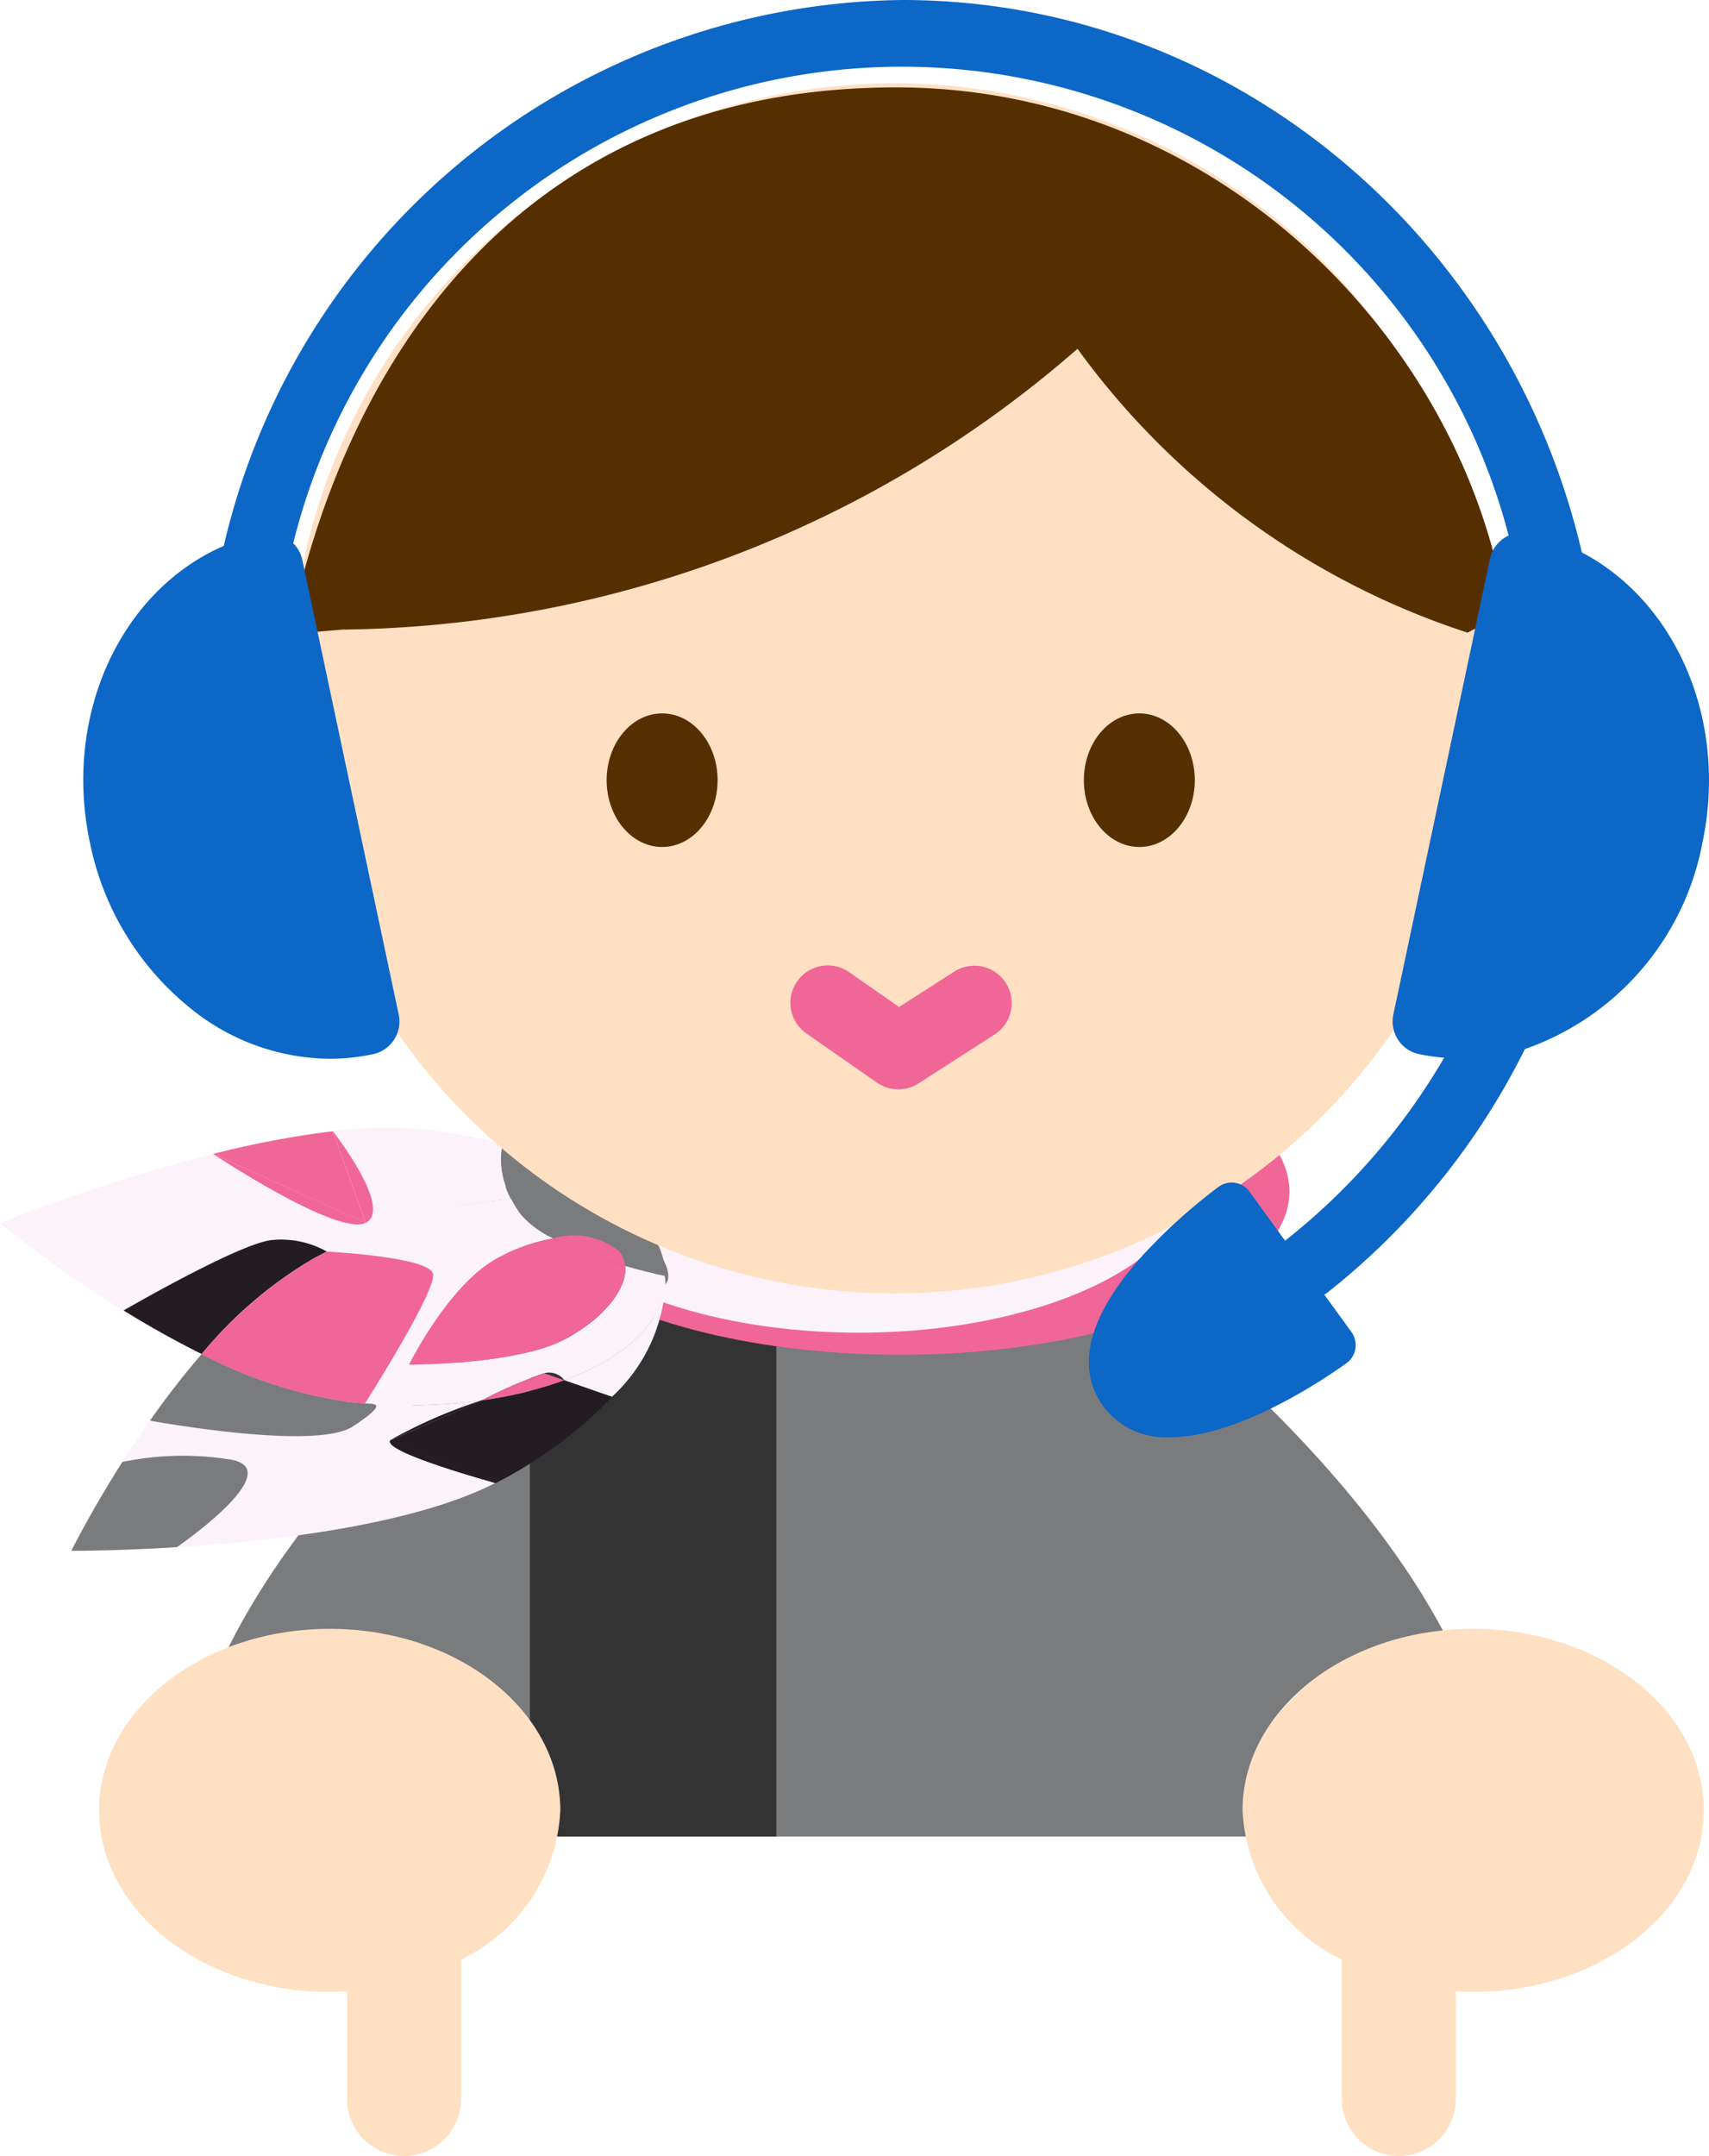 <svg xmlns="http://www.w3.org/2000/svg" width="69" height="87" viewBox="0 0 69 87"><defs><style>.a{fill:#7a7b7d;}.b{fill:#333;}.c{fill:#f06697;}.d{fill:#fcf2fa;}.e{fill:#231c23;}.f{fill:#ffe0c3;}.g{fill:#562f01;}.h{fill:#0c67c6;}</style></defs><g transform="translate(-257.133 -106.526)"><path class="a" d="M300.606,156.754s17.436,11.92,17.008,23.877H264.487c-.429-11.955,17.007-23.875,17.007-23.875"/><path class="a" d="M275.973,180.631"/><rect class="b" width="9.949" height="20.874" transform="translate(278.527 159.756)"/><ellipse class="c" cx="15.711" cy="6.59" rx="15.711" ry="6.59" transform="translate(277.77 148.012)"/><ellipse class="d" cx="13.58" cy="6.59" rx="13.58" ry="6.59" transform="translate(278.222 147.121)"/><path class="a" d="M282.886,160.963a2.764,2.764,0,0,1,.059.327,3.085,3.085,0,0,0-.111-.328Z"/><path class="e" d="M281.846,159.646a3.063,3.063,0,0,1,.986,1.316c-.576-.009-1.126-.038-1.644-.08a1.1,1.1,0,0,0-.38-.539,2.921,2.921,0,0,0-2.716.015,4.109,4.109,0,0,1-1.49-.679,4.857,4.857,0,0,1-.526-.547C278.44,158.519,280.549,158.64,281.846,159.646Z"/><path class="d" d="M283.913,158.827a2.875,2.875,0,0,0,.088-.478,6.693,6.693,0,0,1-2.16,4.536l-1.922-.667C282.025,161.442,283.511,160.261,283.913,158.827Z"/><path class="a" d="M283.925,157.374c-.481-1.951-2.959-3.733-6.51-4.687a3.192,3.192,0,0,0,.146,1.731,2.738,2.738,0,0,0-2.475,1.773s8.159,3.04,8.915,2.158C284.193,158.125,284.128,157.774,283.925,157.374Z"/><path class="c" d="M282.125,157.013a1.076,1.076,0,0,1,.251.6,15.893,15.893,0,0,1-2.91-1.114A2.893,2.893,0,0,1,282.125,157.013Z"/><path class="d" d="M271.868,163.155a21.876,21.876,0,0,0,4.716-.124,20.381,20.381,0,0,0-3.685,1.6c-.412.465,4.233,1.735,4.233,1.735-3.337,1.7-8.974,2.347-12.864,2.589,0,0,4.716-3.238,2.034-3.555a12.032,12.032,0,0,0-4.235.116c.338-.531.714-1.094,1.119-1.67l8.188.236Z"/><path class="d" d="M279.1,161.937a17.948,17.948,0,0,0-2.509,1.093,21.876,21.876,0,0,1-4.716.124l2.748-5.23-4.284-.9a19.517,19.517,0,0,1,7.435-2.119,4.621,4.621,0,0,0,.393.637,3.972,3.972,0,0,0,1.3.953,7.586,7.586,0,0,0-2.261.8c-1.958,1.057-3.555,4.292-3.555,4.292s4.352.021,6.31-1.036c1.573-.849,2.509-2.039,2.419-2.941.5.142,1.027.277,1.589.4a3,3,0,0,1,.035.342,2.853,2.853,0,0,1-.088.478c-.4,1.434-1.888,2.616-3.994,3.391A.767.767,0,0,0,279.1,161.937Z"/><path class="c" d="M279.957,160.554c-1.957,1.057-6.31,1.036-6.31,1.036s1.6-3.235,3.555-4.292a7.586,7.586,0,0,1,2.261-.8,15.9,15.9,0,0,0,2.911,1.114C282.466,158.515,281.532,159.71,279.957,160.554Z"/><path class="e" d="M276.588,163.03a16.234,16.234,0,0,0,3.331-.8l1.922.667a17.6,17.6,0,0,1-4.5,3.371c-.067.038-.136.073-.207.108l-4.233-1.732Z"/><path class="e" d="M276.588,163.03l-3.685,1.6A20.378,20.378,0,0,1,276.588,163.03Z"/><path class="e" d="M272.9,164.633l4.233,1.731S272.491,165.1,272.9,164.633Z"/><path class="c" d="M276.588,163.03l2.509-1.093.82.284A16.224,16.224,0,0,1,276.588,163.03Z"/><path class="c" d="M276.588,163.03a17.948,17.948,0,0,1,2.509-1.093Z"/><path class="a" d="M266.309,165.4a12.032,12.032,0,0,0-4.235.116c-1.29,2.026-2.061,3.585-2.061,3.585s1.774.009,4.262-.147C264.272,168.958,268.987,165.72,266.309,165.4Z"/><path class="d" d="M277.416,152.687a20.891,20.891,0,0,0-3.157-.587,16.73,16.73,0,0,0-3.689.072s2.452,3.118,1.33,3.7-6.168-2.779-6.168-2.779c-1.54.386-3.022.827-4.309,1.245-2.518.818-4.29,1.539-4.29,1.539a47.169,47.169,0,0,0,3.972,2.885q.489.318,1.018.647l5.99-2.842,2.216.466a19.517,19.517,0,0,1,7.435-2.119A3.356,3.356,0,0,1,277.416,152.687Z"/><path class="c" d="M265.733,153.088a38.57,38.57,0,0,1,4.837-.916l1.33,3.7Z"/><path class="c" d="M265.733,153.088l6.168,2.779C270.779,156.441,265.733,153.088,265.733,153.088Z"/><path class="c" d="M271.9,155.867l-1.33-3.7S273.024,155.292,271.9,155.867Z"/><path class="e" d="M270.331,157.027c-.186.094-.371.189-.555.289a16.99,16.99,0,0,0-4.5,3.846c-1.1-.545-2.174-1.154-3.153-1.758,0,0,4.693-2.722,5.99-2.842A3.779,3.779,0,0,1,270.331,157.027Z"/><path class="a" d="M271.176,163.089c.232.025.462.046.69.065.344.029,1.035-.071-.489.93s-8.188-.236-8.188-.236c.627-.891,1.329-1.81,2.089-2.688A18.6,18.6,0,0,0,271.176,163.089Z"/><path class="c" d="M269.776,157.318c.184-.1.369-.195.555-.289,0,0,4.14.207,4.284.9s-2.749,5.23-2.749,5.23c-.229-.019-.459-.04-.69-.065a18.562,18.562,0,0,1-5.9-1.928A16.977,16.977,0,0,1,269.776,157.318Z"/><ellipse class="f" cx="24.196" cy="24.251" rx="24.196" ry="24.251" transform="translate(269.114 110.051)"/><path class="f" d="M293.309,158.714A24.412,24.412,0,1,1,317.666,134.3,24.412,24.412,0,0,1,293.309,158.714Z"/><ellipse class="g" cx="2.24" cy="2.695" rx="2.24" ry="2.695" transform="translate(300.893 135.312)"/><ellipse class="g" cx="2.24" cy="2.695" rx="2.24" ry="2.695" transform="translate(281.626 135.312)"/><path class="g" d="M293.314,110.052c-15.153,0-22.251,11.006-24.507,22.058l2.171-.18A45.852,45.852,0,0,0,300.637,120.6a31.485,31.485,0,0,0,15.748,11.454l1.554-.824C316.247,120.339,306.356,110.052,293.314,110.052Z"/><path class="c" d="M293.4,150.481a1.5,1.5,0,0,1-.86-.27l-2.858-1.991a1.508,1.508,0,0,1,1.719-2.478l2.033,1.417,2.257-1.449a1.508,1.508,0,0,1,1.623,2.541l-3.1,1.992A1.5,1.5,0,0,1,293.4,150.481Z"/><path class="h" d="M321,128.818c-2.976-12.773-14.15-22.292-27.445-22.292a28.449,28.449,0,0,0-27.387,22.027c-4.127,1.788-6.5,6.789-5.408,11.959a11.513,11.513,0,0,0,4.19,6.8,9.019,9.019,0,0,0,5.489,1.935,8.416,8.416,0,0,0,1.755-.185,1.347,1.347,0,0,0,1.036-1.6h0l-3.9-18.383a1.322,1.322,0,0,0-.359-.629,25.319,25.319,0,0,1,49.073-.314,1.342,1.342,0,0,0-.755.941l-3.9,18.383a1.347,1.347,0,0,0,1.034,1.6h0a8.3,8.3,0,0,0,1.017.145,26.194,26.194,0,0,1-6.423,7.384l-1.434-1.976a.892.892,0,0,0-1.248-.2h0a22.376,22.376,0,0,0-3.147,2.857c-2.671,3-2.3,4.906-1.524,5.98a3.136,3.136,0,0,0,2.7,1.271c2.91,0,6.59-2.6,7.134-2.992a.9.9,0,0,0,.2-1.254h0l-1.1-1.515c.028-.019.061-.026.089-.047a28.881,28.881,0,0,0,8.013-9.857,10.965,10.965,0,0,0,7.17-8.337C326.908,135.578,324.785,130.8,321,128.818Z"/><path class="f" d="M279.755,179.576c0-4.046-4.168-7.325-9.31-7.325s-9.311,3.279-9.311,7.325,4.168,7.325,9.311,7.325c.236,0,.468-.014.7-.027v4.343a2.3,2.3,0,1,0,4.605,0v-5.625A7.03,7.03,0,0,0,279.755,179.576Z"/><path class="f" d="M307.3,179.576c0-4.046,4.169-7.325,9.311-7.325s9.311,3.279,9.311,7.325-4.169,7.325-9.311,7.325c-.236,0-.468-.014-.7-.027v4.343a2.3,2.3,0,1,1-4.606,0v-5.625A7.031,7.031,0,0,1,307.3,179.576Z"/></g></svg>